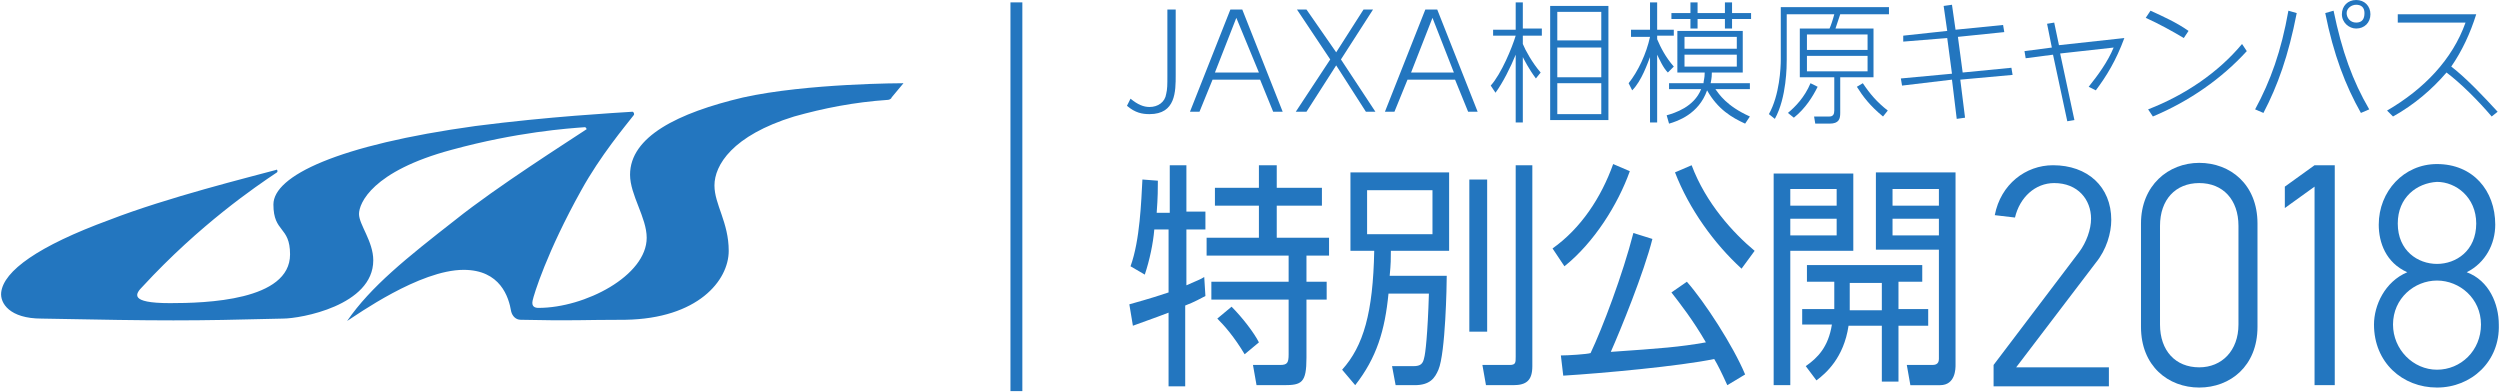 <?xml version="1.0" encoding="utf-8"?>
<!-- Generator: Adobe Illustrator 21.1.0, SVG Export Plug-In . SVG Version: 6.00 Build 0)  -->
<svg version="1.1" id="レイヤー_2" xmlns="http://www.w3.org/2000/svg" xmlns:xlink="http://www.w3.org/1999/xlink" x="0px"
	 y="0px" viewBox="0 0 210.3 33" style="enable-background:new 0 0 210.3 33;" xml:space="preserve">
<style type="text/css">
	.st0{fill:#2376BF;}
</style>
<path class="st0" d="M52.6,26.9c6.1-0.1,8.7-3.3,8.7-5.8c0-2.4-1.2-3.9-1.2-5.5c0-1.7,1.5-4.2,6.7-5.8c2.5-0.7,5-1.2,7.9-1.4
	c0.1,0,0.3-0.1,0.3-0.2L76,7c0,0-8.1,0-13.5,1.2C57,9.5,53,11.5,53,14.7c0,1.7,1.4,3.6,1.4,5.3c0,3.2-5.2,5.9-9.1,5.9
	c-0.3,0-0.6-0.1-0.5-0.6c0.1-0.5,1.2-4.1,4.1-9.3c1.6-2.9,3.7-5.4,4.4-6.3c0.1-0.1,0-0.3-0.1-0.3c-1.5,0.1-7,0.4-13.2,1.2
	c-11.6,1.6-17,4.2-17,6.6c0,2.4,1.4,1.8,1.4,4.2c0,3.9-7.1,4.1-10.1,4.1c-3.5,0-2.9-0.8-2.3-1.4c4.8-5.2,9.5-8.4,11.3-9.6
	c0.1-0.1,0-0.3-0.1-0.2c-2.2,0.6-9.1,2.3-14,4.2c-6,2.2-8.9,4.3-9.1,6.1c-0.1,0.9,0.7,2.2,3.4,2.2c10.4,0.2,12.4,0.2,20.3,0
	c1.5,0,7.6-1.1,7.6-4.9c0-1.6-1.2-3-1.2-3.9c0-0.9,1.1-3.6,7.8-5.4c5.5-1.5,9.8-1.8,11.2-1.9c0.1,0,0.2,0.2,0.1,0.2
	c-1.5,1-7.5,4.8-11,7.6c-4.1,3.2-7.1,5.6-9.1,8.5c0,0,0,0,0,0c0.8-0.5,6.1-4.3,9.8-4.3c3.1,0,3.8,2.3,4,3.5c0.1,0.4,0.4,0.7,0.8,0.7
	C48.3,27,48.9,26.9,52.6,26.9z"/>
<rect x="85" y="0.2" class="st0" width="1" height="32.7"/>
<g>
	<path class="st0" d="M167.7,32.4v-1.7l7.2-9.5c0.6-0.8,1-1.9,1-2.8c0-1.6-1.1-3-3.1-3c-1.6,0-2.9,1.2-3.3,2.9l-1.7-0.2
		c0.5-2.6,2.6-4.2,4.9-4.2c2.9,0,4.9,1.8,4.9,4.6c0,1.1-0.4,2.5-1.3,3.6l-6.7,8.8h7.8v1.6H167.7z"/>
	<path class="st0" d="M185,32.6c-2.6,0-4.9-1.8-4.9-5.1v-8.7c0-3.2,2.3-5.1,4.9-5.1s4.9,1.8,4.9,5.1v8.7
		C189.9,30.8,187.6,32.6,185,32.6z M188.3,19c0-2.2-1.3-3.6-3.3-3.6c-2,0-3.3,1.4-3.3,3.6v8.3c0,2.2,1.3,3.6,3.3,3.6
		c1.9,0,3.3-1.4,3.3-3.6V19z"/>
	<path class="st0" d="M196.4,32.4h-1.7V15.7l-2.5,1.8v-1.8l2.5-1.8h1.7V32.4z"/>
	<path class="st0" d="M205,32.6c-2.9,0-5.3-2.1-5.3-5.3c0-1.6,0.9-3.6,2.8-4.4c-1.8-0.8-2.4-2.5-2.4-4c0-2.8,2.1-5.1,4.9-5.1
		c3,0,4.9,2.2,4.9,5.1c0,1.6-0.8,3.2-2.4,4l0,0c1.9,0.7,2.7,2.7,2.7,4.4C210.3,30.4,207.9,32.6,205,32.6z M201.3,27.3
		c0,2.1,1.7,3.8,3.7,3.8c2,0,3.7-1.6,3.7-3.8c0-2.2-1.8-3.7-3.7-3.7C203.1,23.6,201.3,25.1,201.3,27.3z M201.7,18.8
		c0,2.3,1.7,3.4,3.3,3.4s3.3-1.1,3.3-3.4c0-2.2-1.7-3.5-3.3-3.5C203.3,15.4,201.7,16.6,201.7,18.8z"/>
</g>
<g>
	<path class="st0" d="M98.4,17.8v-3.9h1.4v3.9h1.6v1.5h-1.6V24c0.9-0.4,1.2-0.5,1.5-0.7l0.1,1.6c-0.4,0.2-0.9,0.5-1.7,0.8v6.8h-1.4
		v-6.2c-1.3,0.5-2.2,0.8-3,1.1L95,25.6c1.8-0.5,2.7-0.8,3.3-1v-5.3h-1.2c-0.1,1.2-0.4,2.6-0.8,3.8l-1.2-0.7c0.8-2.2,0.9-5.5,1-7.3
		l1.3,0.1c0,0.6,0,1.4-0.1,2.7H98.4z M107.4,13.9v1.9h3.8v1.5h-3.8V20h4.4v1.5h-1.9v2.2h1.7v1.5h-1.7v4.9c0,2.1-0.4,2.3-1.9,2.3
		h-2.3l-0.3-1.7l2.3,0c0.6,0,0.7-0.2,0.7-0.9v-4.6h-6.5v-1.5h6.5v-2.2h-6.9V20h4.4v-2.7h-3.7v-1.5h3.7v-1.9H107.4z M104.7,29.8
		c-0.9-1.5-1.7-2.4-2.3-3l1.2-1c0.9,0.9,1.9,2.2,2.3,3L104.7,29.8z"/>
	<path class="st0" d="M121.7,23.2c0,0.7-0.1,6.5-0.7,7.9c-0.3,0.7-0.7,1.3-2,1.3h-1.6l-0.3-1.6l1.8,0c0.6,0,0.8-0.2,0.9-0.7
		c0.1-0.3,0.3-2,0.4-5.4h-3.4c-0.3,3.1-1,5.4-2.8,7.7l-1.1-1.3c1.8-2,2.6-4.8,2.7-10h-2v-6.6h8.3v6.6H117c0,0.6,0,1.1-0.1,2.1H121.7
		z M120.5,16H115v3.7h5.5V16z M125.1,15.1v12.8h-1.5V15.1H125.1z M128.9,13.9v16.9c0,1.2-0.5,1.6-1.6,1.6H125l-0.3-1.7l2.3,0
		c0.5,0,0.5-0.2,0.5-0.7V13.9H128.9z"/>
	<path class="st0" d="M130.6,20.9c2.4-1.7,4.1-4.3,5.1-7.1l1.4,0.6c-1,2.8-3,6-5.5,8L130.6,20.9z M139,20.1
		c-0.7,2.8-2.7,7.7-3.5,9.5c4.3-0.3,5.7-0.4,8-0.8c-1.1-1.9-2.2-3.3-2.9-4.2l1.3-0.9c1.5,1.7,3.9,5.4,4.9,7.8l-1.5,0.9
		c-0.5-1.1-0.8-1.7-1.1-2.2c-2.9,0.6-9.4,1.2-12.7,1.4l-0.2-1.7c0.6,0,2.2-0.1,2.5-0.2c1-2.1,2.7-6.6,3.6-10.1L139,20.1z
		 M142.3,13.9c1.2,3.2,3.5,5.7,5.3,7.2l-1.1,1.5c-2.3-2.1-4.4-5-5.6-8.1L142.3,13.9z"/>
	<path class="st0" d="M155.9,14.6v6.5h-5.3v11.3h-1.4V14.6H155.9z M154.5,15.9h-3.9v1.4h3.9V15.9z M154.5,18.4h-3.9v1.4h3.9V18.4z
		 M162.2,26.1v1.3h-2.5v4.7h-1.4v-4.7h-2.8c-0.4,2.7-1.9,4-2.7,4.6l-0.9-1.2c1-0.7,1.9-1.6,2.2-3.5h-2.5v-1.3h2.7c0-0.2,0-0.3,0-0.4
		v-1.9H152v-1.4h9.7v1.4h-2v2.3H162.2z M158.3,26.1v-2.3h-2.7v1.9c0,0.2,0,0.3,0,0.4H158.3z M164.5,14.6v16.1c0,0.3,0,1.7-1.3,1.7
		h-2.5l-0.3-1.7l2.1,0c0.2,0,0.6,0,0.6-0.5v-9.2h-5.3v-6.5H164.5z M163.1,15.9h-3.9v1.4h3.9V15.9z M163.1,18.4h-3.9v1.4h3.9V18.4z"
		/>
</g>
<g>
	<path class="st0" d="M98.9,0.8v5.5c0,1.4,0,3.3-2.2,3.3c-0.6,0-1.2-0.1-1.9-0.7l0.3-0.6C95.7,8.8,96.2,9,96.7,9
		c0.7,0,1.3-0.4,1.4-1.1c0.1-0.4,0.1-0.8,0.1-1.5V0.8H98.9z"/>
	<path class="st0" d="M102,6.7l-1.1,2.7h-0.8l3.4-8.6h1l3.4,8.6h-0.8l-1.1-2.7H102z M105.9,6.1L104,1.5l-1.8,4.6H105.9z"/>
	<path class="st0" d="M112.4,4.4l2.3-3.6h0.8L112.8,5l2.9,4.4h-0.8l-2.5-3.9l-2.5,3.9H109l2.9-4.4l-2.8-4.2h0.8L112.4,4.4z"/>
	<path class="st0" d="M118.4,6.7l-1.1,2.7h-0.8l3.4-8.6h1l3.4,8.6h-0.8l-1.1-2.7H118.4z M122.3,6.1l-1.8-4.6l-1.8,4.6H122.3z"/>
	<path class="st0" d="M129.2,6.6c-0.6-0.8-1-1.6-1.1-1.8v5.5h-0.6V4.6c-0.4,1-1.1,2.4-1.7,3.2l-0.4-0.6c0.9-1,1.8-3.2,2.1-4.2h-1.9
		V2.5h1.9V0.2h0.6v2.2h1.6V3h-1.6v0.7c0.2,0.5,0.8,1.6,1.5,2.4L129.2,6.6z M135.3,10.1h-4.9V0.5h4.9V10.1z M134.7,1h-3.7v2.4h3.7V1z
		 M134.7,4h-3.7v2.5h3.7V4z M134.7,7h-3.7v2.6h3.7V7z"/>
	<path class="st0" d="M140.3,6.1c-0.4-0.4-0.7-1.1-0.9-1.5v5.7h-0.6V4.8c-0.2,0.5-0.7,2-1.5,2.8L137,7c0.8-1,1.5-2.5,1.8-3.9h-1.6
		V2.5h1.6V0.2h0.6v2.3h1.4V3h-1.4v0.3c0.3,0.7,0.7,1.5,1.4,2.3L140.3,6.1z M140.2,9.7c0.7-0.2,2.3-0.7,2.9-2.2h-2.7V7h2.9
		c0-0.2,0.1-0.4,0.1-0.9h-2.3V2.6h5.5v3.5H144c0,0.2,0,0.4-0.1,0.9h3.3v0.5h-2.9c0.3,0.4,0.9,1.4,2.9,2.3l-0.4,0.6
		c-1.1-0.5-2.3-1.2-3.2-2.8c-0.7,2-2.5,2.6-3.2,2.8L140.2,9.7z M142.8,0.2v0.9h2.3V0.2h0.6v0.9h1.6v0.5h-1.6v0.8h-0.6V1.6h-2.3v0.8
		h-0.6V1.6h-1.6V1.1h1.6V0.2H142.8z M146.1,3.1h-4.4v1h4.4V3.1z M146.1,4.6h-4.4v1h4.4V4.6z"/>
	<path class="st0" d="M158.7,1.2h-3.9c-0.1,0.3-0.3,0.9-0.4,1.2h3.2v4.1h-2.8v3c0,0.5-0.1,0.9-0.9,0.9h-1.2l-0.1-0.6l1.3,0
		c0.3,0,0.4-0.2,0.4-0.5V6.5h-2.9V2.4h2.5c0.1-0.2,0.3-0.8,0.4-1.2h-4V5c0,0.5,0,3.2-1,5l-0.5-0.4c0.9-1.6,1-3.9,1-4.6V0.6h9.1V1.2z
		 M150.4,9.5c0.6-0.5,1.4-1.3,1.9-2.5l0.6,0.3c-0.4,0.8-1,1.8-2,2.6L150.4,9.5z M157.1,2.9H152v1.3h5.1V2.9z M157.1,4.7H152V6h5.1
		V4.7z M158.4,9.8c-1.1-0.9-1.7-1.7-2.2-2.5l0.5-0.3c0.6,0.9,1.2,1.6,2.1,2.3L158.4,9.8z"/>
	<path class="st0" d="M164.9,6.7l0.4,3.2l-0.7,0.1l-0.4-3.3L160,7.2l-0.1-0.6l4.3-0.4l-0.4-3l-3.7,0.3L160.1,3l3.7-0.4l-0.3-2.1
		l0.7-0.1l0.3,2.1l4-0.4l0.1,0.6l-3.9,0.4l0.4,3l4.1-0.4l0.1,0.6L164.9,6.7z"/>
	<path class="st0" d="M176.3,7.6l-0.6-0.3c0.8-1,1.6-2.1,2.1-3.3l-4.5,0.5l1.2,5.6l-0.6,0.1l-1.2-5.6l-2.3,0.3l-0.1-0.6l2.3-0.3
		L172.2,2l0.6-0.1l0.4,1.9l5.5-0.6C178,5.1,177.2,6.4,176.3,7.6z"/>
	<path class="st0" d="M183.7,3.2c-1-0.6-2.1-1.2-3.2-1.7l0.4-0.6c1.1,0.5,2.2,1,3.2,1.7L183.7,3.2z M181.1,9.8l-0.4-0.6
		c3.1-1.2,5.9-3.1,7.9-5.5l0.4,0.6C186.9,6.6,184.2,8.5,181.1,9.8z"/>
	<path class="st0" d="M190.4,9.5l-0.7-0.3c1.3-2.4,2.2-4.9,2.8-8.3l0.7,0.2C192.5,4.7,191.6,7.2,190.4,9.5z M198.6,9.5
		c-1.3-2.3-2.3-4.9-3-8.4l0.7-0.2c0.7,3.4,1.6,5.9,3,8.3L198.6,9.5z M198.2,2.4c-0.6,0-1.2-0.5-1.2-1.2c0-0.7,0.5-1.2,1.2-1.2
		c0.7,0,1.2,0.5,1.2,1.2C199.4,1.9,198.9,2.4,198.2,2.4z M198.2,0.4c-0.4,0-0.8,0.3-0.8,0.7s0.3,0.8,0.8,0.8s0.7-0.3,0.7-0.8
		S198.6,0.4,198.2,0.4z"/>
	<path class="st0" d="M209.6,9.8c-1.1-1.3-2.6-2.8-3.8-3.7c-1.2,1.4-2.7,2.7-4.5,3.7l-0.5-0.5c3.1-1.8,5.5-4.3,6.6-7.4h-5.7V1.2h6.6
		c-0.5,1.6-1.2,3.1-2.1,4.4c1.3,1,2.8,2.6,3.9,3.8L209.6,9.8z"/>
</g>
</svg>
